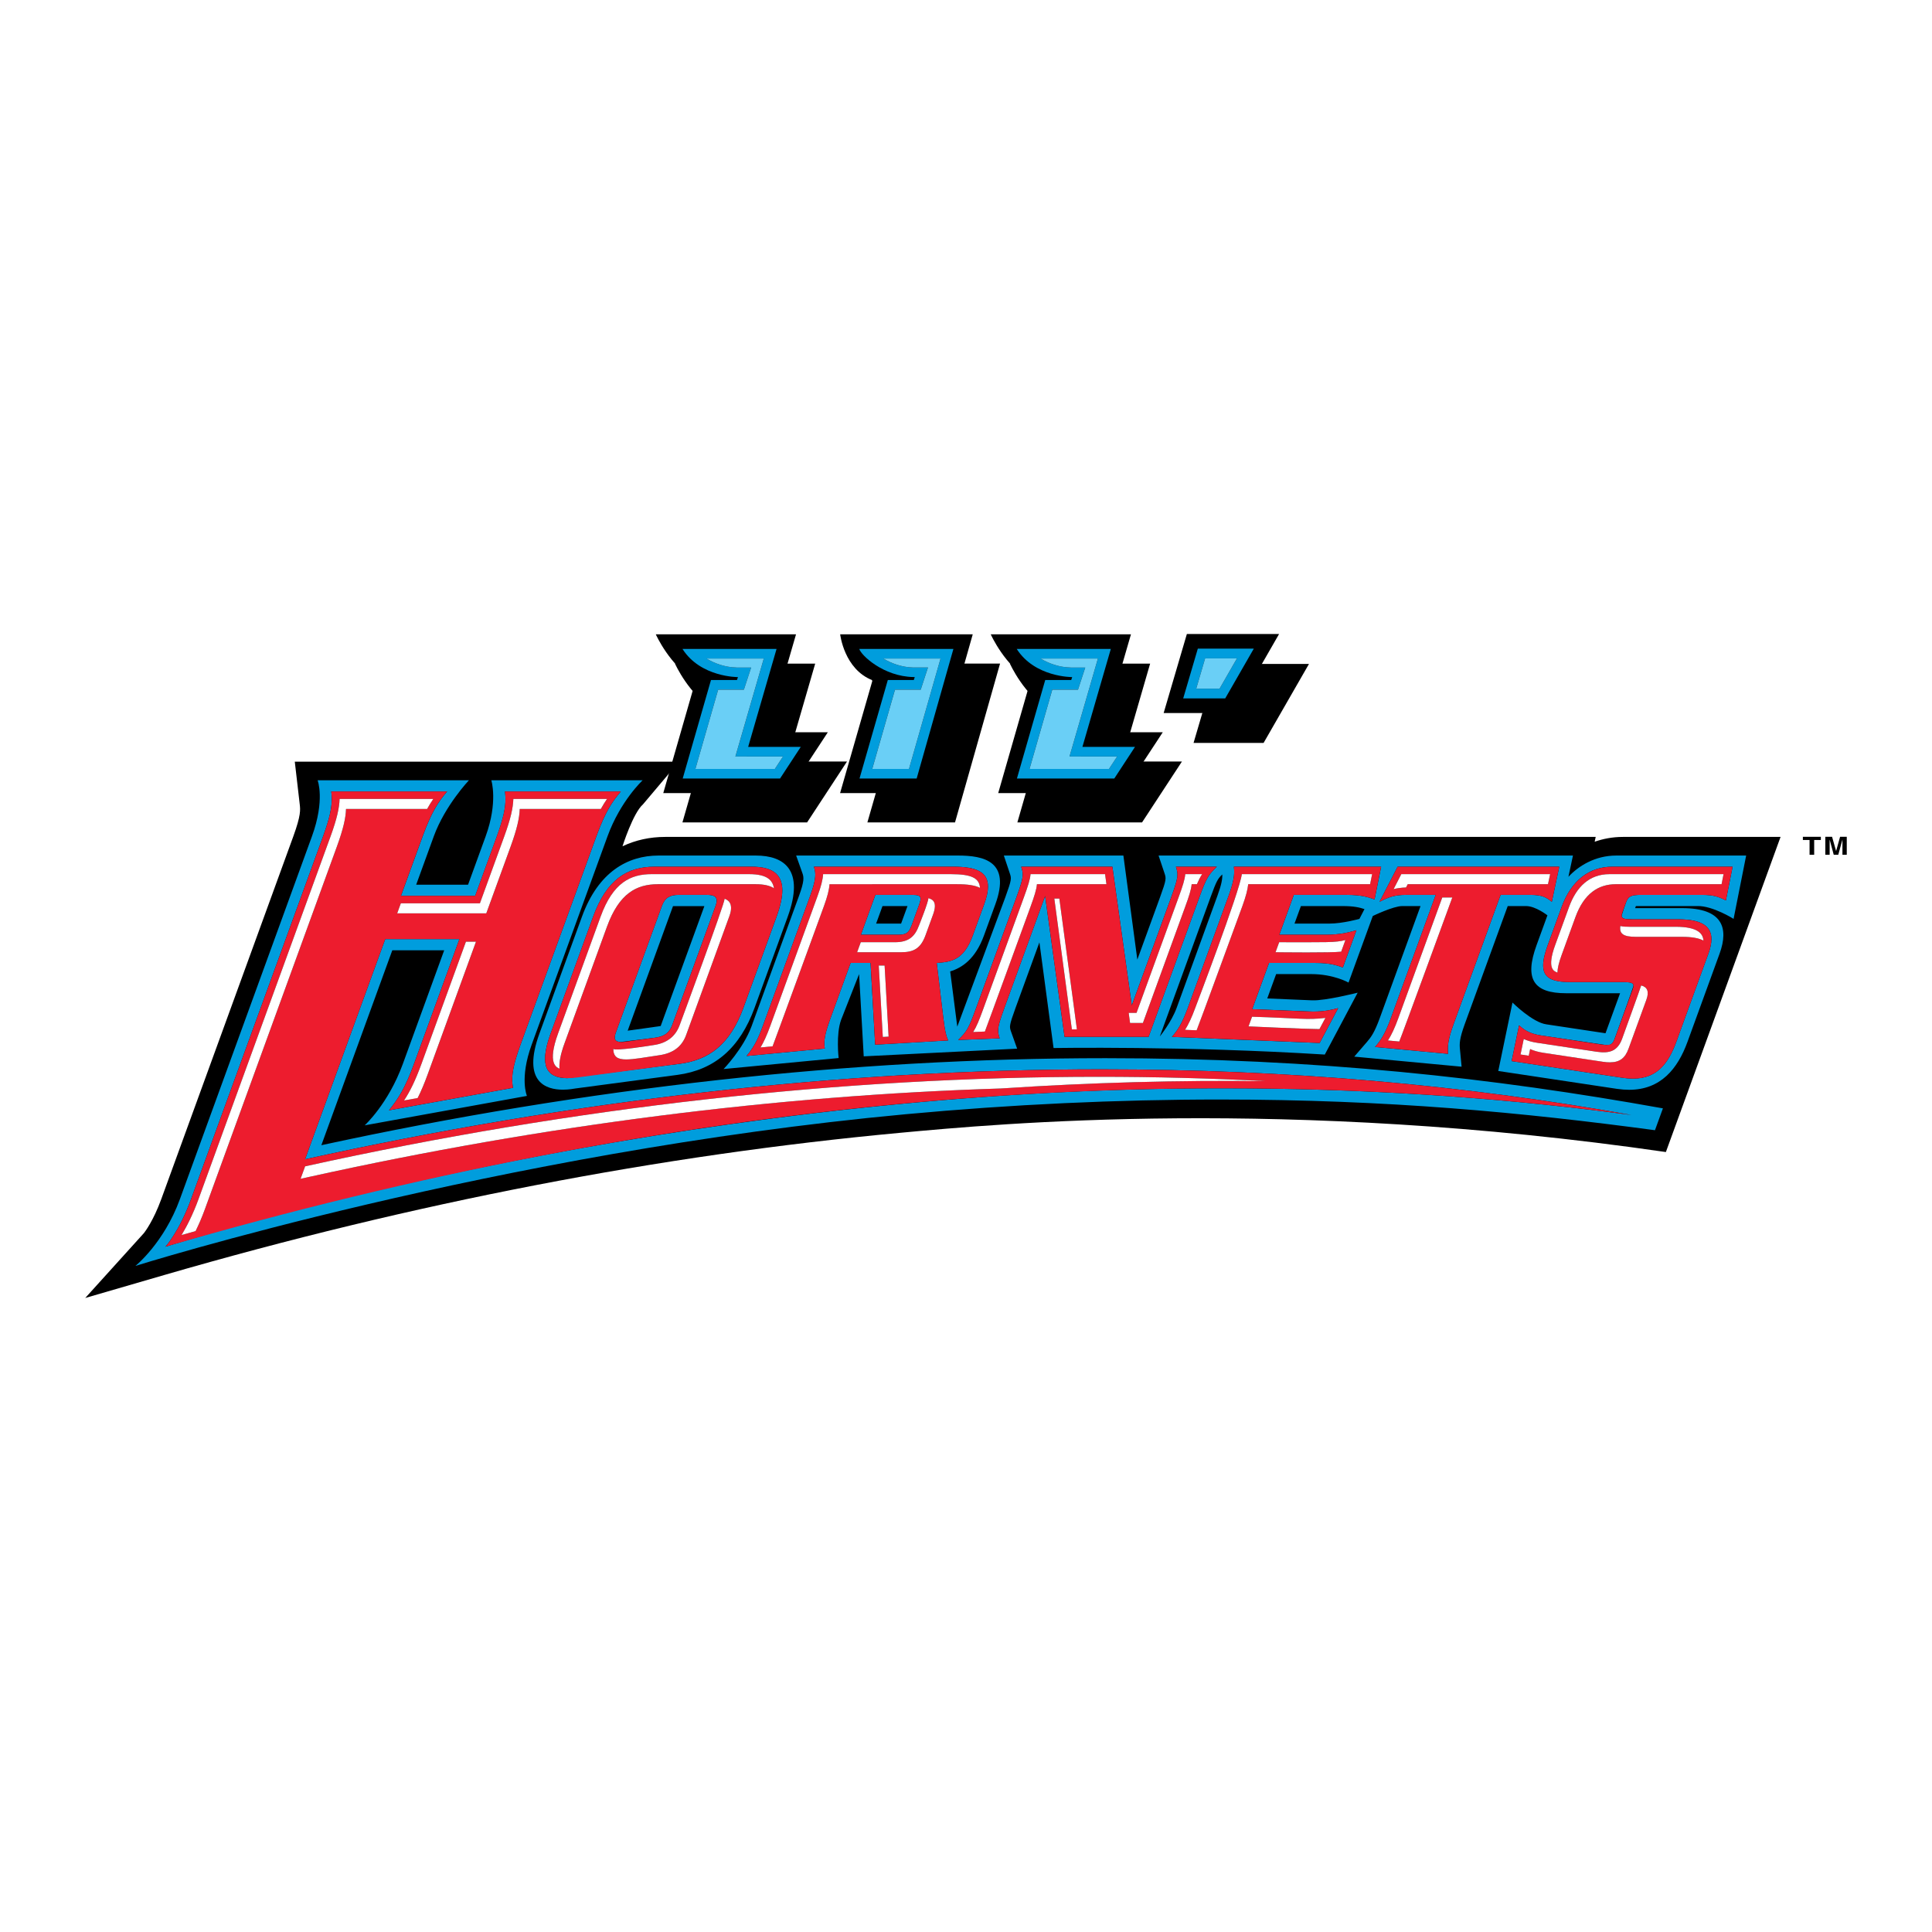 <?xml version="1.0" encoding="utf-8"?>
<!-- Generator: Adobe Illustrator 13.0.0, SVG Export Plug-In . SVG Version: 6.00 Build 14948)  -->
<!DOCTYPE svg PUBLIC "-//W3C//DTD SVG 1.0//EN" "http://www.w3.org/TR/2001/REC-SVG-20010904/DTD/svg10.dtd">
<svg version="1.0" id="Layer_1" xmlns="http://www.w3.org/2000/svg" xmlns:xlink="http://www.w3.org/1999/xlink" x="0px" y="0px"
	 width="192.756px" height="192.756px" viewBox="0 0 192.756 192.756" enable-background="new 0 0 192.756 192.756"
	 xml:space="preserve">
<g>
	<polygon fill-rule="evenodd" clip-rule="evenodd" fill="#FFFFFF" points="0,0 192.756,0 192.756,192.756 0,192.756 0,0 	"/>
	<path fill-rule="evenodd" clip-rule="evenodd" d="M14.36,123.026c0.116-0.148,0.953-1.255,1.729-3.385l13.177-36.201
		c0.763-2.104,0.702-2.632,0.639-3.189l-0.494-4.258h38.331l-3.593,4.258c-0.993,0.866-2.041,4.18-2.041,4.18
		c1.307-0.618,2.736-0.932,4.261-0.932h92.834l-0.103,0.48c0.823-0.288,1.771-0.48,2.824-0.48h15.723l-11.442,31.44
		c-38.033-5.513-66.701-2.817-76.351-1.923c-23.97,2.221-48.681,6.997-73.454,14.189L8.504,129.5L14.36,123.026L14.36,123.026z"/>
	<path fill-rule="evenodd" clip-rule="evenodd" fill="#009DDD" d="M61.894,103.961c-0.522-0.023-0.692-0.287-0.456-0.937
		l4.604-12.655c0.301-0.821,0.821-1.088,1.668-1.088h2.812c0.638,0,0.981,0.15,0.986,0.572c0.001,0.14-0.035,0.311-0.109,0.516
		l-4.331,11.902c-0.301,0.821-0.842,1.146-1.734,1.265C65.335,103.536,61.92,103.962,61.894,103.961L61.894,103.961L61.894,103.961z
		 M67.146,90.404l-4.522,12.425h0.002c0,0,3.232-0.444,3.29-0.463l4.359-11.962C70.254,90.401,67.167,90.401,67.146,90.404
		L67.146,90.404z"/>
	<path fill-rule="evenodd" clip-rule="evenodd" fill="#009DDD" d="M85.89,93.26l1.447-3.979h3.662c0.577,0,0.843,0.067,0.846,0.392
		c0.001,0.137-0.045,0.32-0.133,0.564l-0.752,2.07c-0.301,0.821-0.589,0.953-1.41,0.953H85.89L85.89,93.26L85.89,93.26z
		 M87.411,92.146h2.492l0.637-1.748h-2.493L87.411,92.146L87.411,92.146z"/>
	<path fill-rule="evenodd" clip-rule="evenodd" fill="#009DDD" d="M75.403,85.358h-9.708c-3.06,0-6.004,1.621-7.633,6.099
		l-4.243,11.657c-1.779,4.895,0.707,5.604,2.345,5.604c0.634,0,1.142-0.107,1.225-0.118l10.202-1.359
		c3.717-0.497,6.233-2.688,7.694-6.692l3.308-9.091C80.29,86.794,78.249,85.358,75.403,85.358L75.403,85.358L75.403,85.358z
		 M77.478,91.457l-3.308,9.091c-1.333,3.659-3.432,5.201-6.331,5.586c0,0-11.234,1.436-11.25,1.436
		c-2.068-0.019-2.785-1.229-1.715-4.281c0.012-0.033,4.303-11.832,4.303-11.832c1.333-3.659,3.353-4.984,6.112-4.984h9.708
		c1.959,0,3.06,0.669,3.054,2.372C78.048,89.536,77.862,90.399,77.478,91.457L77.478,91.457z"/>
	<path fill-rule="evenodd" clip-rule="evenodd" fill="#009DDD" d="M17.948,119.642l13.175-36.201
		c1.328-3.651,0.565-5.592,0.565-5.592h15.097c0,0-2.384,2.511-3.506,5.592l-1.756,4.827h5.175l1.756-4.827
		c1.254-3.445,0.565-5.592,0.565-5.592h15.097c0,0-2.215,2.052-3.504,5.592l-7.562,20.774c-1.236,3.387-0.478,5.124-0.478,5.124
		l-16.188,2.937c0,0,2.35-2.131,3.808-6.131l4.126-11.337h-5.177l-7.079,19.449c26.564-5.759,52.876-8.682,78.231-8.682
		c21.085,0,38.761,1.973,55.616,5.006l-0.792,2.181c-13.122-1.764-26.63-3.062-43.363-3.062
		c-10.326-0.003-20.813,0.486-31.406,1.468c-40.655,3.771-76.839,15.135-76.839,15.135S16.348,124.035,17.948,119.642
		L17.948,119.642L17.948,119.642z M16.514,124.381c10.128-3.123,54.866-15.885,105.462-15.801c0.044,0,0.09,0,0.135,0
		c0.018,0,0.031,0,0.05,0c13.298,0.002,26.445,0.82,39.356,2.498c0.418,0.054,0.834,0.109,1.251,0.165
		c-16.642-2.994-34.294-4.555-52.879-4.555c-26.236,0-52.879,3.11-79.453,8.974l7.997-21.969h7.403l-4.53,12.451
		c-0.903,2.479-1.608,3.52-2.5,4.634l12.372-2.244c-0.043-0.26-0.073-0.519-0.075-0.812c-0.003-0.75,0.184-1.723,0.833-3.507
		l7.562-20.774c0.903-2.481,1.584-3.458,2.442-4.478H50.384c0.029,0.255,0.05,0.507,0.05,0.78c0,0.821-0.186,1.836-0.863,3.697
		l-2.162,5.938h-7.406l2.163-5.938c0.903-2.481,1.584-3.458,2.442-4.478H33.053c0.029,0.255,0.05,0.507,0.049,0.78
		c-0.001,0.821-0.188,1.836-0.866,3.697l-13.174,36.201C17.893,122.857,16.514,124.381,16.514,124.381L16.514,124.381
		L16.514,124.381z"/>
	<path fill-rule="evenodd" clip-rule="evenodd" fill="#009DDD" d="M161.321,108.635l-11.838-1.782l1.417-6.828
		c0,0,2.007,1.999,3.396,2.176l5.885,0.887l1.452-3.989c-0.034-0.003-5.383-0.003-5.383-0.003c-3.242,0-4.186-1.399-2.946-4.8
		l1.082-2.973c0,0-1.176-0.924-2.131-0.924h-1.829l-4.288,11.777c-0.531,1.455-0.533,1.955-0.48,2.501l0.166,1.748l-10.711-1.004
		l1.265-1.462c0.414-0.481,0.75-0.933,1.275-2.369l4.073-11.191h-1.829c-0.883,0-2.934,0.99-2.934,0.99
		c-0.116,0.319-2.419,6.643-2.419,6.643s-1.481-0.846-3.723-0.846h-3.501l-0.885,2.43l4.486,0.188
		c1.312,0.053,4.533-0.763,4.533-0.763l-3.279,6.173c-13.978-0.872-27.062-0.652-27.062-0.652l-1.412-10.543l-2.385,6.551
		c-0.649,1.782-0.615,1.872-0.438,2.373l0.601,1.683l-15.306,0.766l-0.462-8.204l-1.795,4.562c-0.523,1.437-0.246,3.812-0.246,3.812
		l-11.479,1.097c0,0,1.948-1.993,2.793-4.27l4.729-12.999c0.544-1.489,0.489-1.864,0.346-2.268l-0.628-1.764h16.126
		c2.619,0,5.31,0.573,3.752,4.853l-1.141,3.129c-0.85,2.336-2.184,3.219-3.369,3.578l0.708,5.513l4.792-12.908
		c0.651-1.79,0.62-1.885,0.44-2.411l-0.586-1.753h11.926l1.392,10.381l2.263-6.218c0.652-1.79,0.621-1.885,0.443-2.411l-0.588-1.753
		h41.343l-0.451,2.12c0.993-1.067,2.638-2.12,4.771-2.12h12.961l-1.254,6.318c0,0-2.083-1.312-3.596-1.278c0,0-6.112,0-6.151,0
		l-0.077,0.208c0.04,0,4.721,0,4.721,0c3.981,0,4.646,1.954,3.707,4.536l-3.203,8.803c-0.979,2.693-2.672,4.784-5.822,4.784
		C162.152,108.729,161.748,108.698,161.321,108.635L161.321,108.635L161.321,108.635z M163.025,107.613
		c2.19-0.041,3.377-1.362,4.218-3.668l3.203-8.803c0.204-0.559,0.303-1.04,0.302-1.45c-0.003-1.4-1.167-1.972-3.301-1.972h-4.586
		c-0.757,0-1.06-0.06-1.064-0.357c-0.002-0.1,0.433-1.337,0.433-1.337c0.222-0.61,0.51-0.745,1.519-0.745h6.02
		c1.246,0,1.754,0.214,2.424,0.557l0.668-3.366h-12.013c-2.281,0-4.085,1.378-5.049,4.029l-1.38,3.794
		c-0.307,0.843-0.461,1.51-0.459,2.032c0.005,1.235,0.887,1.654,2.697,1.654h5.278c0.756,0,1.037,0.076,1.037,0.371
		c0,0.099-1.909,5.377-1.93,5.421c-0.271,0.625-0.696,0.492-0.87,0.481c-0.036-0.001-6.436-0.95-6.436-0.95
		c-1.207-0.183-1.695-0.591-2.181-1.001l-0.739,3.564l11.062,1.664c0.358,0.053,0.695,0.081,1.011,0.082
		c0.01,0,0.021,0.001,0.03,0.001C162.955,107.614,162.99,107.613,163.025,107.613L163.025,107.613L163.025,107.613z M74.484,105.357
		l7.804-0.744c-0.023-0.168-0.04-0.334-0.041-0.519c-0.001-0.511,0.121-1.157,0.553-2.347l2.064-5.676h1.991l0.459,8.159
		l7.287-0.428c-0.325-0.637-0.438-1.869-0.573-2.957l-0.571-4.774c1.418-0.105,2.686-0.237,3.594-2.732l1.141-3.129
		c0.25-0.688,0.375-1.261,0.378-1.735c0.011-1.486-1.168-2.003-3.419-2.003H81.201c0.088,0.249,0.14,0.493,0.141,0.788
		c0,0.49-0.145,1.118-0.513,2.129l-4.731,12.999C75.508,104.006,75.057,104.664,74.484,105.357L74.484,105.357L74.484,105.357
		L74.484,105.357z M144.475,105.141c-0.016-0.15-0.025-0.301-0.025-0.458c-0.003-0.565,0.114-1.242,0.574-2.507l4.692-12.895h2.943
		c1.193,0,1.613,0.24,2.165,0.692l0.742-3.501h-16.125l-1.806,3.501c0.879-0.452,1.471-0.692,2.664-0.692h2.944l-4.479,12.309
		c-0.589,1.616-1.026,2.234-1.575,2.867L144.475,105.141L144.475,105.141L144.475,105.141L144.475,105.141z M116.926,103.449
		l14.735,0.609l1.848-3.475c-0.64,0.162-1.346,0.342-2.511,0.342c-0.124,0-6.067-0.241-6.067-0.241l1.68-4.613h4.615
		c1.486,0,2.142,0.238,2.753,0.452l1.353-3.715c-0.769,0.214-1.597,0.452-3.081,0.452h-4.615l1.449-3.979h5.278
		c1.51,0,2.164,0.24,2.777,0.452l0.657-3.261h-14.692c0.019,0.166,0.031,0.33,0.031,0.508c0,0.534-0.121,1.196-0.562,2.409
		l-4.063,11.164C117.921,102.168,117.48,102.797,116.926,103.449L116.926,103.449L116.926,103.449L116.926,103.449z M95.593,103.758
		l4.145-0.164c-0.098-0.277-0.155-0.5-0.156-0.76c-0.002-0.463,0.177-1.043,0.621-2.266l4.069-11.179l1.938,14.057h8.383
		l5.066-13.925c0.695-1.912,0.903-2.255,1.748-3.049h-4.085c0.097,0.286,0.152,0.513,0.151,0.775c0,0.468-0.179,1.05-0.623,2.274
		l-3.932,10.793l-1.936-13.842h-9.099c0.097,0.286,0.153,0.513,0.153,0.775c-0.001,0.468-0.181,1.05-0.625,2.274l-4.064,11.16
		C96.654,102.593,96.448,102.939,95.593,103.758L95.593,103.758L95.593,103.758L95.593,103.758z M120.775,89.521l-5.057,13.883
		c0,0,1.151-1.41,1.678-2.852l4.061-11.164c0.43-1.18,0.509-1.713,0.49-2.146C121.504,87.666,121.367,87.89,120.775,89.521
		L120.775,89.521L120.775,89.521z M129.153,92.146h3.5c1.286,0,2.976-0.467,2.976-0.467l0.505-0.979
		c-0.499-0.164-1.059-0.301-2.179-0.301h-4.163L129.153,92.146L129.153,92.146z"/>
	<path fill-rule="evenodd" clip-rule="evenodd" fill="#ED1C2E" d="M54.936,103.113l4.24-11.657c1.333-3.659,3.353-4.984,6.112-4.984
		h9.708c2.756,0,3.812,1.325,2.481,4.984l-3.308,9.091c-1.333,3.659-3.432,5.201-6.331,5.586l-10.205,1.362
		c-0.36,0.048-0.692,0.073-0.996,0.073C54.492,107.569,53.768,106.319,54.936,103.113L54.936,103.113L54.936,103.113z
		 M55.823,106.627c-0.008-0.074-0.012-0.153-0.013-0.235c-0.004-0.576,0.164-1.337,0.503-2.274l4.243-11.657
		c1.209-3.321,2.939-4.243,5.099-4.243h9.708c0.834,0,1.447,0.135,1.859,0.407c-0.138-0.771-0.625-1.41-2.498-1.41h-9.708
		c-2.094,0-3.852,0.827-5.096,4.243l-4.243,11.657c-0.379,1.041-0.515,1.766-0.518,2.271
		C55.154,106.354,55.632,106.534,55.823,106.627L55.823,106.627L55.823,106.627z M63.418,105.63c0.17-0.021,0.351-0.045,0.542-0.072
		c0.373-0.054,0.787-0.119,1.243-0.189c0.194-0.029,0.396-0.061,0.605-0.093c1.346-0.2,2.223-0.853,2.643-2.001l4.33-11.902
		c0.114-0.317,0.159-0.576,0.158-0.787c-0.003-0.687-0.492-0.859-0.644-0.916c0.011,0.473-4.483,12.602-4.483,12.602
		c-0.417,1.15-1.307,1.824-2.64,2.001c0,0-2.624,0.432-3.615,0.432c-0.004,0-0.009,0-0.013,0c-0.2-0.001-0.332-0.02-0.356-0.064
		c0.014,0.771,0.389,1.043,1.196,1.06c0.026,0,0.052,0.001,0.079,0.001C62.735,105.7,63.052,105.674,63.418,105.63L63.418,105.63
		L63.418,105.63z M62.381,103.932l2.955-0.396c0.892-0.119,1.434-0.443,1.734-1.265L71.4,90.369
		c0.301-0.821-0.027-1.088-0.877-1.088h-2.812c-0.848,0-1.368,0.267-1.668,1.088l-4.604,12.655c-0.248,0.681-0.05,0.938,0.535,0.938
		C62.093,103.963,62.229,103.952,62.381,103.932L62.381,103.932z"/>
	<path fill-rule="evenodd" clip-rule="evenodd" fill="#ED1C2E" d="M76.097,102.388l4.731-12.999
		c0.589-1.618,0.607-2.254,0.373-2.917h13.951c2.97,0,4.074,0.9,3.042,3.738l-1.141,3.129c-0.908,2.495-2.175,2.627-3.594,2.732
		l0.571,4.774c0.135,1.088,0.248,2.32,0.573,2.957l-7.287,0.428l-0.459-8.159h-1.991l-2.064,5.676
		c-0.589,1.619-0.603,2.234-0.513,2.865l-7.804,0.744C75.057,104.664,75.508,104.006,76.097,102.388L76.097,102.388L76.097,102.388z
		 M81.57,89.389l-4.731,12.999c-0.338,0.927-0.639,1.576-0.961,2.117l1.204-0.116c0.127-0.296,5.127-13.999,5.127-13.999
		c0.338-0.932,0.515-1.605,0.552-2.173h12.758c1.051,0,1.788,0.119,2.255,0.367c-0.063-0.954-0.797-1.371-2.894-1.371H82.122
		C82.088,87.782,81.908,88.458,81.57,89.389L81.57,89.389L81.57,89.389z M88.078,103.457l0.579-0.032l-0.399-7.094h-0.583
		L88.078,103.457L88.078,103.457L88.078,103.457z M85.515,95.005h4.401c1.268,0,1.951-0.401,2.424-1.698l0.752-2.067
		c0.125-0.343,0.179-0.615,0.181-0.83c0.005-0.51-0.288-0.707-0.651-0.801c0.001,0.004,0.001,0.01,0.001,0.016
		c0.001,0.366-0.922,2.682-0.922,2.682c-0.422,1.159-1.061,1.698-2.421,1.698h-3.4L85.515,95.005L85.515,95.005L85.515,95.005
		L85.515,95.005z M85.89,93.26h3.659c0.821,0,1.109-0.132,1.41-0.953l0.752-2.07c0.298-0.821,0.108-0.956-0.713-0.956h-3.662
		L85.89,93.26L85.89,93.26L85.89,93.26z"/>
	<path fill-rule="evenodd" clip-rule="evenodd" fill="#ED1C2E" d="M97.348,100.682l4.064-11.16c0.694-1.912,0.741-2.255,0.472-3.049
		h9.099l1.936,13.842l3.932-10.793c0.694-1.912,0.739-2.255,0.472-3.049h4.085c-0.845,0.794-1.053,1.138-1.748,3.049l-5.066,13.925
		h-8.383l-1.938-14.057l-4.069,11.179c-0.694,1.908-0.739,2.252-0.465,3.025l-4.145,0.164
		C96.448,102.939,96.654,102.593,97.348,100.682L97.348,100.682L97.348,100.682z M102.153,89.521l-4.061,11.16
		c-0.396,1.09-0.657,1.74-1.001,2.284l1.168-0.048c0.143-0.341,4.533-12.394,4.533-12.394c0.403-1.108,0.614-1.763,0.662-2.307
		h6.934l-0.138-1.003h-7.435C102.771,87.761,102.558,88.413,102.153,89.521L102.153,89.521L102.153,89.521z M106.94,102.701h0.504
		l-1.753-13.053h-0.502L106.94,102.701L106.94,102.701L106.94,102.701z M112.746,102.063h1.283l0.27-0.745l3.929-10.794
		c0.407-1.108,0.618-1.763,0.663-2.307h0.527c0.17-0.399,0.33-0.715,0.519-1.003h-1.683c-0.045,0.547-0.259,1.199-0.662,2.308
		l-4.201,11.537h-0.742h-0.037L112.746,102.063L112.746,102.063z"/>
	<path fill-rule="evenodd" clip-rule="evenodd" fill="#ED1C2E" d="M116.926,103.449c0.555-0.652,0.995-1.281,1.584-2.896
		l4.063-11.164c0.589-1.618,0.607-2.254,0.531-2.917h14.692l-0.657,3.261c-0.613-0.211-1.268-0.452-2.777-0.452h-5.278l-1.449,3.979
		h4.615c1.484,0,2.312-0.238,3.081-0.452l-1.353,3.715c-0.611-0.214-1.267-0.452-2.753-0.452h-4.615l-1.68,4.613l5.539,0.229
		c1.49,0.063,2.309-0.145,3.039-0.33l-1.848,3.475L116.926,103.449L116.926,103.449L116.926,103.449z M118.235,102.746l1.151,0.048
		c0.161-0.351,4.567-12.404,4.567-12.404c0.351-0.969,0.521-1.628,0.581-2.173h12.158l0.203-1.003h-13.001
		c-0.182,1.642-4.644,13.339-4.644,13.339C118.893,101.537,118.576,102.202,118.235,102.746L118.235,102.746L118.235,102.746
		L118.235,102.746z M131.525,102.67c0.039,0,0.07-0.001,0.096-0.001c0.01-0.001,0.019-0.001,0.026-0.002l0.589-1.108
		c-0.059,0.007-0.116,0.014-0.174,0.02c-0.509,0.056-0.938,0.078-1.404,0.08c-0.017,0-0.033,0-0.05,0c-0.035,0-0.07,0-0.105,0
		c-0.194-0.002-0.398-0.006-0.619-0.014c-1.011-0.034-2.377-0.125-4.891-0.202c-0.025-0.002-0.051-0.002-0.076-0.003l-0.351,0.964
		c0,0,5.805,0.268,6.93,0.268C131.507,102.671,131.517,102.67,131.525,102.67L131.525,102.67L131.525,102.67z M130.536,95.025
		c0.983-0.001,1.976-0.009,2.642-0.035c0.228-0.008,0.417-0.019,0.556-0.033c0.028-0.002,0.054-0.004,0.077-0.008l0.422-1.162
		c-0.108,0.03-0.219,0.057-0.335,0.08c-0.624,0.121-1.435,0.141-3.184,0.141c-0.019,0-0.036,0-0.055,0
		c-0.797,0-1.785-0.003-3.034-0.003l-0.365,1c0,0,1.475,0.019,3.044,0.02c0.032,0,0.065,0,0.099,0
		C130.447,95.025,130.492,95.025,130.536,95.025L130.536,95.025z"/>
	<path fill-rule="evenodd" clip-rule="evenodd" fill="#ED1C2E" d="M137.19,104.457c0.549-0.633,0.986-1.251,1.575-2.867
		l4.479-12.309H140.3c-1.193,0-1.785,0.24-2.664,0.692l1.806-3.501h16.125l-0.742,3.501c-0.552-0.452-0.972-0.692-2.165-0.692
		h-2.943l-4.692,12.895c-0.589,1.619-0.615,2.273-0.549,2.965L137.19,104.457L137.19,104.457L137.19,104.457z M138.476,103.808
		l1.128,0.105c0.176-0.369,5.293-14.37,5.293-14.37h-1.003l-4.386,12.047C139.144,102.593,138.821,103.262,138.476,103.808
		L138.476,103.808L138.476,103.808L138.476,103.808z M139.038,88.708c0.375-0.092,0.771-0.147,1.241-0.164l0.169-0.327h13.995
		l0.214-1.003h-14.849L139.038,88.708L139.038,88.708z"/>
	<path fill-rule="evenodd" clip-rule="evenodd" fill="#ED1C2E" d="M161.879,107.531l-11.062-1.664l0.739-3.564
		c0.485,0.41,0.974,0.818,2.181,1.001l5.936,0.893c0.955,0.145,1.195,0.068,1.428-0.567l1.785-4.903
		c0.222-0.609,0.059-0.745-0.95-0.745h-5.278c-2.574,0-3.271-0.848-2.238-3.686l1.38-3.794c0.964-2.651,2.768-4.029,5.049-4.029
		h12.013l-0.668,3.366c-0.67-0.343-1.178-0.557-2.424-0.557h-6.02c-1.009,0-1.297,0.135-1.519,0.745l-0.346,0.953
		c-0.232,0.636-0.032,0.742,0.978,0.742h4.586c2.759,0,3.896,0.956,2.999,3.422l-3.203,8.803c-0.854,2.343-2.064,3.669-4.323,3.669
		C162.596,107.614,162.249,107.587,161.879,107.531L161.879,107.531L161.879,107.531z M160.709,105.99
		c0.857-0.024,1.355-0.395,1.683-1.142c0.022-0.051,0.044-0.104,0.064-0.158c0.008-0.02,0.015-0.039,0.022-0.059l1.787-4.903
		c0.085-0.236,0.128-0.442,0.129-0.62c0.004-0.42-0.222-0.68-0.654-0.79c-0.026,0.146-1.898,5.311-1.898,5.311
		c-0.011,0.029-0.022,0.06-0.033,0.089c-0.347,0.878-0.888,1.248-1.737,1.271c-0.028,0.001-0.057,0.001-0.086,0.001
		c-0.025,0-0.053,0-0.079-0.001c-0.067-0.002-0.137-0.005-0.207-0.011c-0.128-0.01-0.261-0.025-0.4-0.046l-5.935-0.893
		c-0.565-0.085-0.995-0.219-1.339-0.377l-0.322,1.544l0.821,0.124l0.138-0.665c0.346,0.158,0.775,0.29,1.341,0.375l5.935,0.895
		c0.051,0.008,0.1,0.015,0.148,0.021c0.116,0.015,0.226,0.024,0.332,0.03c0.055,0.003,0.108,0.005,0.16,0.005
		c0.013,0,0.025,0,0.039,0C160.648,105.991,160.679,105.991,160.709,105.99L160.709,105.99L160.709,105.99z M155.386,97.035
		c0.006-0.425,0.143-0.995,0.412-1.737l1.381-3.794c0.861-2.371,2.308-3.287,4.035-3.287h10.548l0.197-1.003h-11.385
		c-1.996,0-3.295,1.257-4.034,3.287l-1.381,3.794c-0.297,0.816-0.403,1.379-0.399,1.772
		C154.765,96.818,155.164,96.949,155.386,97.035L155.386,97.035L155.386,97.035z M163.228,93.469h4.586
		c0.975,0,1.683,0.124,2.14,0.377c-0.043-0.689-0.539-1.381-2.775-1.381h-4.589c-0.346,0-0.663-0.011-0.924-0.076
		c-0.015,0.086-0.021,0.167-0.021,0.242C161.644,93.241,162.13,93.469,163.228,93.469L163.228,93.469z"/>
	<path fill-rule="evenodd" clip-rule="evenodd" fill="#ED1C2E" d="M19.062,119.642l13.174-36.201
		c0.903-2.481,0.935-3.458,0.816-4.478h11.553c-0.858,1.019-1.539,1.996-2.442,4.478l-2.163,5.938h7.406l2.162-5.938
		c0.903-2.481,0.932-3.458,0.813-4.478H61.94c-0.858,1.019-1.539,1.996-2.442,4.478l-7.562,20.774
		c-0.903,2.481-0.911,3.396-0.758,4.319l-12.372,2.244c0.893-1.114,1.598-2.154,2.5-4.634l4.53-12.451h-7.403l-7.997,21.969
		c26.574-5.863,53.217-8.974,79.453-8.974c18.585,0,36.237,1.561,52.879,4.555c-46.841-6.292-96.728-1.247-146.254,13.138
		C16.514,124.381,17.893,122.857,19.062,119.642L19.062,119.642L19.062,119.642z M32.981,83.441l-13.177,36.201
		c-0.565,1.552-1.186,2.743-1.695,3.583c0.467-0.135,0.937-0.268,1.404-0.398c0.309-0.626,0.626-1.353,0.929-2.185l13.175-36.197
		c0.639-1.758,0.874-2.831,0.906-3.733h8.092c0.201-0.367,0.404-0.697,0.618-1.003h-9.35C33.853,80.611,33.621,81.683,32.981,83.441
		L32.981,83.441L32.981,83.441z M30.442,116.364l-0.454,1.244l0.998-0.219c23.305-5.146,46.426-8.093,68.884-8.792
		c7.5-0.499,14.943-0.751,22.303-0.754c0.047,0,0.093,0,0.139,0c0.013,0,0.026,0,0.039,0c1.336,0,2.67,0.008,4.001,0.025
		c-5.521-0.291-11.103-0.437-16.733-0.437C83.965,107.433,57.325,110.438,30.442,116.364L30.442,116.364L30.442,116.364z
		 M42.048,106.145c-0.604,1.66-1.135,2.732-1.734,3.651l1.357-0.245c0.333-0.657,0.663-1.429,1.016-2.405l4.803-13.193h-1.003
		L42.048,106.145L42.048,106.145L42.048,106.145z M39.627,91.127h8.89l2.434-6.683c0.639-1.758,0.871-2.831,0.906-3.733h8.089
		c0.204-0.367,0.407-0.697,0.618-1.003h-9.346c-0.031,0.903-0.267,1.975-0.905,3.733l-2.432,6.683h-7.889L39.627,91.127
		L39.627,91.127L39.627,91.127z"/>
	<path fill-rule="evenodd" clip-rule="evenodd" fill="#FFFFFF" d="M61.188,104.64c0.147,0.264,3.984-0.367,3.984-0.367
		c1.333-0.177,2.223-0.851,2.64-2.001c0,0,4.494-12.129,4.483-12.602c0.198,0.074,0.972,0.346,0.486,1.703l-4.33,11.902
		c-0.42,1.148-1.296,1.801-2.643,2.001c-1.498,0.226-2.596,0.425-3.345,0.425C61.601,105.7,61.202,105.436,61.188,104.64
		L61.188,104.64z"/>
	<path fill-rule="evenodd" clip-rule="evenodd" fill="#FFFFFF" d="M55.677,103.113l4.243-11.657
		c1.244-3.416,3.002-4.243,5.096-4.243h9.708c1.872,0,2.36,0.639,2.498,1.41c-0.412-0.272-1.025-0.407-1.859-0.407h-9.708
		c-2.16,0-3.889,0.921-5.099,4.243l-4.243,11.657c-0.388,1.071-0.551,1.911-0.491,2.51
		C55.532,106.485,54.574,106.142,55.677,103.113L55.677,103.113z"/>
	<path fill-rule="evenodd" clip-rule="evenodd" fill="#FFFFFF" d="M85.515,95.005l0.365-1h3.4c1.36,0,1.999-0.539,2.421-1.698
		c0,0,0.954-2.39,0.921-2.698c0.518,0.134,0.89,0.475,0.47,1.631l-0.752,2.067c-0.473,1.296-1.156,1.698-2.424,1.698H85.515
		L85.515,95.005z"/>
	<path fill-rule="evenodd" clip-rule="evenodd" fill="#FFFFFF" d="M76.839,102.388l4.731-12.999
		c0.338-0.932,0.518-1.607,0.552-2.175H94.88c2.096,0,2.83,0.417,2.894,1.371c-0.467-0.249-1.204-0.367-2.255-0.367H82.761
		c-0.037,0.568-0.214,1.241-0.552,2.173c0,0-5,13.703-5.127,13.999l-1.204,0.116C76.2,103.964,76.501,103.314,76.839,102.388
		L76.839,102.388z"/>
	<polygon fill-rule="evenodd" clip-rule="evenodd" fill="#FFFFFF" points="87.674,96.331 88.258,96.331 88.657,103.425 
		88.078,103.457 87.674,96.331 	"/>
	<path fill-rule="evenodd" clip-rule="evenodd" fill="#FFFFFF" d="M112.746,102.063l-0.135-1.005h0.037h0.742l4.201-11.537
		c0.403-1.109,0.617-1.761,0.662-2.308h1.683c-0.188,0.288-0.349,0.604-0.519,1.003h-0.527c-0.045,0.544-0.256,1.199-0.663,2.307
		l-3.929,10.794l-0.27,0.745H112.746L112.746,102.063z"/>
	<path fill-rule="evenodd" clip-rule="evenodd" fill="#FFFFFF" d="M98.093,100.682l4.061-11.16c0.404-1.109,0.618-1.761,0.663-2.308
		h7.435l0.138,1.003h-6.934c-0.048,0.544-0.259,1.199-0.662,2.307c0,0-4.391,12.053-4.533,12.394l-1.168,0.048
		C97.436,102.422,97.697,101.771,98.093,100.682L98.093,100.682z"/>
	<polygon fill-rule="evenodd" clip-rule="evenodd" fill="#FFFFFF" points="106.94,102.701 105.189,89.648 105.691,89.648 
		107.444,102.701 106.94,102.701 	"/>
	<path fill-rule="evenodd" clip-rule="evenodd" fill="#FFFFFF" d="M127.26,95.005l0.365-1c4.569,0,5.652,0.05,6.607-0.217
		l-0.422,1.162c-0.501,0.06-1.98,0.076-3.408,0.076C128.798,95.025,127.26,95.005,127.26,95.005L127.26,95.005z"/>
	<path fill-rule="evenodd" clip-rule="evenodd" fill="#FFFFFF" d="M124.566,102.403l0.351-0.964c4.764,0.146,5.45,0.341,7.319,0.119
		l-0.589,1.108c-0.031,0.002-0.082,0.004-0.151,0.004C130.371,102.671,124.566,102.403,124.566,102.403L124.566,102.403z"/>
	<path fill-rule="evenodd" clip-rule="evenodd" fill="#FFFFFF" d="M118.235,102.746c0.341-0.544,0.657-1.209,1.017-2.193
		c0,0,4.462-11.697,4.644-13.339h13.001l-0.203,1.003h-12.158c-0.061,0.544-0.23,1.204-0.581,2.173c0,0-4.406,12.053-4.567,12.404
		L118.235,102.746L118.235,102.746z"/>
	<path fill-rule="evenodd" clip-rule="evenodd" fill="#FFFFFF" d="M139.809,87.214h14.849l-0.214,1.003h-13.995l-0.169,0.327
		c-0.471,0.016-0.866,0.071-1.241,0.164L139.809,87.214L139.809,87.214z"/>
	<path fill-rule="evenodd" clip-rule="evenodd" fill="#FFFFFF" d="M138.476,103.808c0.346-0.546,0.668-1.215,1.032-2.218
		l4.386-12.047h1.003c0,0-5.117,14.001-5.293,14.37L138.476,103.808L138.476,103.808z"/>
	<path fill-rule="evenodd" clip-rule="evenodd" fill="#FFFFFF" d="M155.159,94.295l1.381-3.794c0.739-2.03,2.038-3.287,4.034-3.287
		h11.385l-0.197,1.003h-10.548c-1.728,0-3.174,0.916-4.035,3.287l-1.381,3.794c-0.27,0.742-0.406,1.312-0.412,1.737
		C155.048,96.904,154.296,96.669,155.159,94.295L155.159,94.295z"/>
	<path fill-rule="evenodd" clip-rule="evenodd" fill="#FFFFFF" d="M167.813,93.469h-4.586c-1.232,0-1.694-0.288-1.562-1.08
		c0.261,0.065,0.578,0.076,0.924,0.076h4.589c2.236,0,2.732,0.692,2.775,1.381C169.496,93.593,168.788,93.469,167.813,93.469
		L167.813,93.469z"/>
	<path fill-rule="evenodd" clip-rule="evenodd" fill="#FFFFFF" d="M159.938,105.936l-5.935-0.895
		c-0.565-0.085-0.995-0.217-1.341-0.375l-0.138,0.665l-0.821-0.124l0.322-1.544c0.344,0.158,0.773,0.292,1.339,0.377l5.935,0.893
		c1.344,0.203,2.107-0.111,2.543-1.304c0,0,1.872-5.165,1.898-5.311c0.615,0.156,0.813,0.616,0.525,1.41l-1.787,4.903
		c-0.335,0.921-0.865,1.36-1.861,1.359C160.411,105.991,160.186,105.973,159.938,105.936L159.938,105.936z"/>
	<path fill-rule="evenodd" clip-rule="evenodd" fill="#FFFFFF" d="M30.442,116.364c26.883-5.927,53.523-8.932,79.176-8.932
		c5.631,0,11.212,0.146,16.733,0.437c-8.718-0.109-17.558,0.134-26.481,0.729c-22.458,0.699-45.579,3.646-68.884,8.792l-0.998,0.219
		L30.442,116.364L30.442,116.364L30.442,116.364z M126.352,107.869L126.352,107.869L126.352,107.869z"/>
	<path fill-rule="evenodd" clip-rule="evenodd" fill="#FFFFFF" d="M42.048,106.145l4.438-12.192h1.003l-4.803,13.193
		c-0.354,0.977-0.684,1.748-1.016,2.405l-1.357,0.245C40.913,108.877,41.444,107.805,42.048,106.145L42.048,106.145z"/>
	<path fill-rule="evenodd" clip-rule="evenodd" fill="#FFFFFF" d="M39.627,91.127l0.364-1.003h7.889l2.432-6.683
		c0.639-1.758,0.874-2.83,0.905-3.733h9.346c-0.211,0.306-0.414,0.636-0.618,1.003h-8.089c-0.035,0.903-0.267,1.975-0.906,3.733
		l-2.434,6.683H39.627L39.627,91.127z"/>
	<path fill-rule="evenodd" clip-rule="evenodd" fill="#FFFFFF" d="M19.804,119.642l13.177-36.201
		c0.639-1.758,0.872-2.83,0.903-3.733h9.35c-0.214,0.306-0.417,0.636-0.618,1.003h-8.092c-0.032,0.903-0.267,1.975-0.906,3.733
		l-13.175,36.197c-0.303,0.832-0.62,1.559-0.929,2.185c-0.467,0.131-0.938,0.264-1.404,0.398
		C18.619,122.385,19.239,121.193,19.804,119.642L19.804,119.642z"/>
	<polygon fill-rule="evenodd" clip-rule="evenodd" points="119.081,74.122 121.397,66.239 130.598,66.239 126.068,74.122 
		119.081,74.122 	"/>
	<path fill-rule="evenodd" clip-rule="evenodd" d="M78.5,75.979l2.833-9.771H67.343c0,0,1.421,3.193,3.972,4.607L68.087,82.05
		h12.439l3.979-6.072H78.5L78.5,75.979z"/>
	<path fill-rule="evenodd" clip-rule="evenodd" d="M111.916,75.979l2.833-9.771H100.76c0,0,1.42,3.193,3.972,4.607l-3.228,11.236
		h12.439l3.979-6.072H111.916L111.916,75.979z"/>
	<path fill-rule="evenodd" clip-rule="evenodd" d="M86.549,66.207c0,0,0.387,3.488,3.226,4.584L86.54,82.05h8.743l4.492-15.843
		H86.549L86.549,66.207z"/>
	<path fill-rule="evenodd" clip-rule="evenodd" d="M76.586,73.059l2.833-9.771H65.43c0,0,1.42,3.192,3.972,4.606L66.174,79.13
		h12.439l3.979-6.072H76.586L76.586,73.059z"/>
	<path fill-rule="evenodd" clip-rule="evenodd" d="M110.002,73.059l2.833-9.771H98.847c0,0,1.42,3.192,3.971,4.606L99.591,79.13
		h12.439l3.979-6.072H110.002L110.002,73.059z"/>
	<path fill-rule="evenodd" clip-rule="evenodd" d="M83.825,63.287c0,0,0.386,3.488,3.226,4.584L83.815,79.13h8.743l4.492-15.843
		H83.825L83.825,63.287z"/>
	<path fill-rule="evenodd" clip-rule="evenodd" fill="#009DDD" d="M74.644,74.518l2.833-9.771h-9.385
		c1.809,2.839,5.532,2.807,5.532,2.807l-0.096,0.293h-2.593l-2.821,9.824h9.713l2.066-3.153H74.644L74.644,74.518L74.644,74.518z
		 M77.309,76.716c-0.798,0-6.127,0-7.928,0c0.495-1.721,1.976-6.876,2.272-7.913c0.752,0,2.567,0,2.567,0l0.722-2.206h-1.444
		c-1.21-0.023-2.24-0.434-3.015-0.896c1.899,0,4.916,0,5.722,0c-0.542,1.871-2.833,9.772-2.833,9.772s3.197,0,4.75,0
		C77.717,76.093,77.5,76.421,77.309,76.716L77.309,76.716z"/>
	<path fill-rule="evenodd" clip-rule="evenodd" fill="#009DDD" d="M107.993,74.518l2.833-9.771h-9.386
		c1.809,2.839,5.531,2.807,5.531,2.807l-0.095,0.293h-2.594l-2.822,9.824h9.714l2.065-3.153H107.993L107.993,74.518L107.993,74.518z
		 M110.644,76.716c-0.798,0-6.127,0-7.928,0c0.495-1.721,1.976-6.876,2.272-7.913c0.752,0,2.566,0,2.566,0l0.721-2.206h-1.443
		c-1.211-0.023-2.24-0.434-3.015-0.896c1.899,0,4.916,0,5.722,0c-0.544,1.871-2.833,9.772-2.833,9.772s3.197,0,4.751,0
		C111.052,76.093,110.836,76.421,110.644,76.716L110.644,76.716z"/>
	<path fill-rule="evenodd" clip-rule="evenodd" fill="#009DDD" d="M85.732,64.747c0.167,0.616,2.4,2.752,5.409,2.802l-0.001,0.005
		h0.125l-0.095,0.293h-2.593l-2.823,9.824h5.702l3.665-12.924H85.732L85.732,64.747L85.732,64.747z M90.688,76.716
		c-1.447,0-2.887,0-3.666,0c0.495-1.721,1.976-6.876,2.272-7.913c0.751,0,2.566,0,2.566,0l0.722-2.206H91.14
		c-1.211-0.023-2.241-0.434-3.015-0.896c1.895,0,4.901,0,5.714,0L90.688,76.716L90.688,76.716z"/>
	<polygon fill-rule="evenodd" clip-rule="evenodd" points="116.098,71.138 118.414,63.255 127.614,63.255 123.085,71.138 
		116.098,71.138 	"/>
	<path fill-rule="evenodd" clip-rule="evenodd" fill="#009DDD" d="M119.507,64.715l-1.459,4.964h4.193l2.852-4.964H119.507
		L119.507,64.715L119.507,64.715z M121.678,68.706h-2.33l0.888-3.018h3.176L121.678,68.706L121.678,68.706z"/>
	<path fill-rule="evenodd" clip-rule="evenodd" fill="#6ACFF6" d="M73.371,75.475c0,0,2.291-7.902,2.833-9.772
		c-0.806,0-3.822,0-5.722,0c0.775,0.462,1.805,0.873,3.015,0.896h1.444l-0.722,2.206c0,0-1.815,0-2.567,0
		c-0.297,1.036-1.778,6.192-2.272,7.913c1.801,0,7.13,0,7.928,0c0.192-0.294,0.408-0.623,0.812-1.241
		C76.567,75.475,73.371,75.475,73.371,75.475L73.371,75.475z"/>
	<path fill-rule="evenodd" clip-rule="evenodd" fill="#6ACFF6" d="M106.706,75.475c0,0,2.289-7.902,2.833-9.772
		c-0.806,0-3.822,0-5.722,0c0.774,0.462,1.804,0.873,3.015,0.896h1.443l-0.721,2.206c0,0-1.814,0-2.566,0
		c-0.297,1.036-1.777,6.192-2.272,7.913c1.801,0,7.13,0,7.928,0c0.192-0.294,0.408-0.623,0.813-1.241
		C109.903,75.475,106.706,75.475,106.706,75.475L106.706,75.475z"/>
	<path fill-rule="evenodd" clip-rule="evenodd" fill="#6ACFF6" d="M93.839,65.702c-0.813,0-3.819,0-5.714,0
		c0.774,0.462,1.804,0.873,3.015,0.896h1.443l-0.722,2.206c0,0-1.814,0-2.566,0c-0.297,1.036-1.778,6.192-2.272,7.913
		c0.778,0,2.218,0,3.666,0L93.839,65.702L93.839,65.702z"/>
	<polygon fill-rule="evenodd" clip-rule="evenodd" fill="#6ACFF6" points="121.678,68.706 119.348,68.706 120.235,65.688 
		123.411,65.688 121.678,68.706 	"/>
	<polygon fill-rule="evenodd" clip-rule="evenodd" points="181.001,85.282 180.54,85.282 180.54,83.806 179.873,83.806 
		179.873,83.488 181.667,83.488 181.667,83.806 181.001,83.806 181.001,85.282 	"/>
	<polygon fill-rule="evenodd" clip-rule="evenodd" points="184.252,85.282 183.821,85.282 183.821,83.783 183.815,83.783 
		183.404,85.282 182.952,85.282 182.55,83.783 182.544,83.783 182.544,85.282 182.113,85.282 182.113,83.488 182.786,83.488 
		183.186,84.902 183.191,84.902 183.585,83.488 184.252,83.488 184.252,85.282 	"/>
</g>
</svg>
